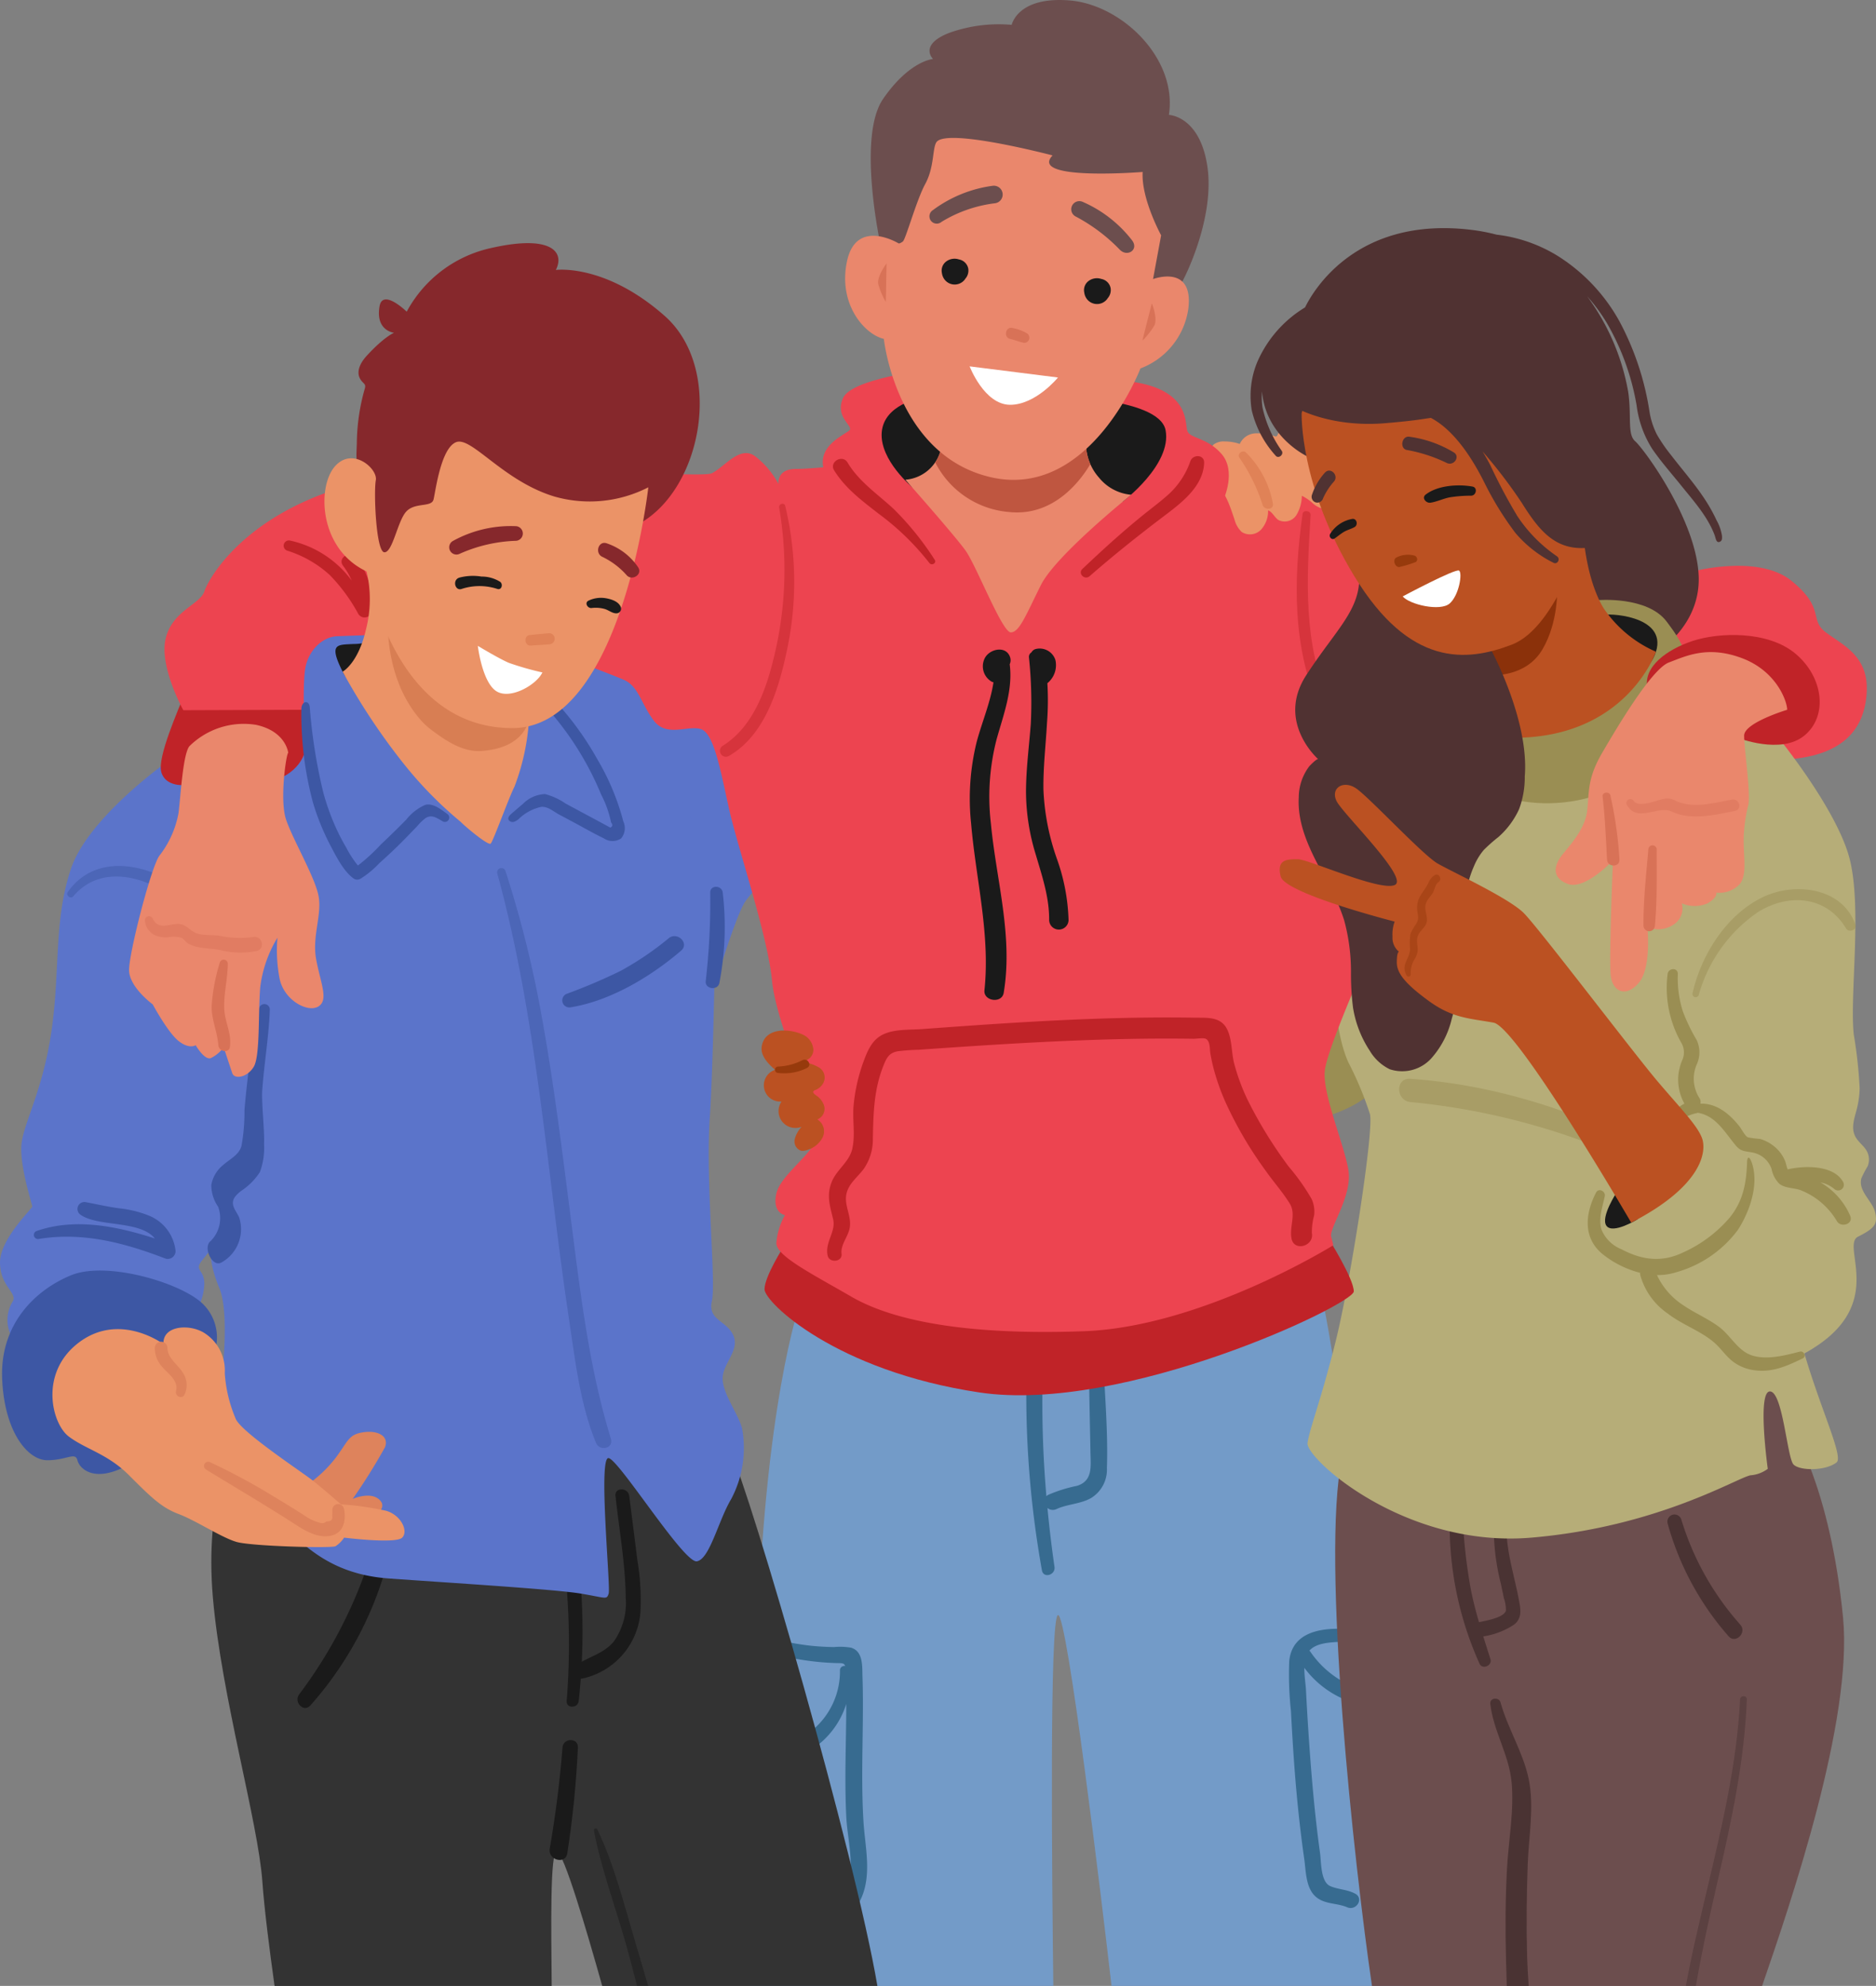 <svg xmlns="http://www.w3.org/2000/svg" id="This_is_what_we_noticed_after_signing_up_for_this_plan" width="246.104" height="260.565" data-name="This is what we noticed after signing up for this plan" viewBox="0 0 246.104 260.565"><rect x="0" y="0" width="246.104" height="260.565" fill="#808080" stroke="none"/><defs><clipPath id="clip-path"><path id="Rectangle_9522" fill="none" d="M0 0h246.104v260.565H0z" data-name="Rectangle 9522"/></clipPath><clipPath id="clip-path-2"><path id="Rectangle_9521" fill="none" d="M0 0h246.103v260.566H0z" data-name="Rectangle 9521"/></clipPath><clipPath id="clip-path-3"><path id="Rectangle_9509" fill="none" d="M0 0h7.997v38.025H0z" data-name="Rectangle 9509"/></clipPath><clipPath id="clip-path-4"><path id="Rectangle_9510" fill="none" d="M0 0h7.121v20.681H0z" data-name="Rectangle 9510"/></clipPath><clipPath id="clip-path-5"><path id="Rectangle_9511" fill="none" d="M0 0h22.539v21.973H0z" data-name="Rectangle 9511"/></clipPath><clipPath id="clip-path-6"><path id="Rectangle_9512" fill="none" d="M0 0h14.98v76.076H0z" data-name="Rectangle 9512"/></clipPath><clipPath id="clip-path-7"><path id="Rectangle_9513" fill="none" d="M0 0h15.36v4.789H0z" data-name="Rectangle 9513"/></clipPath><clipPath id="clip-path-8"><path id="Rectangle_9514" fill="none" d="M0 0h30.327v10.083H0z" data-name="Rectangle 9514"/></clipPath><clipPath id="clip-path-9"><path id="Rectangle_9515" fill="none" d="M0 0h9.752v33.218H0z" data-name="Rectangle 9515"/></clipPath><clipPath id="clip-path-10"><path id="Rectangle_9516" fill="none" d="M0 0h4.443v26.45H0z" data-name="Rectangle 9516"/></clipPath><clipPath id="clip-path-11"><path id="Rectangle_9517" fill="none" d="M0 0h18.806v16.649H0z" data-name="Rectangle 9517"/></clipPath><clipPath id="clip-path-12"><path id="Rectangle_9518" fill="none" d="M0 0h21.41v14.192H0z" data-name="Rectangle 9518"/></clipPath><clipPath id="clip-path-13"><path id="Rectangle_9519" fill="none" d="M0 0h4.694v13.388H0z" data-name="Rectangle 9519"/></clipPath><clipPath id="clip-path-14"><path id="Rectangle_9520" fill="none" d="M0 0h14.84v2.351H0z" data-name="Rectangle 9520"/></clipPath></defs><g id="Group_25674" clip-path="url(#clip-path)" data-name="Group 25674"><g id="Group_25673" data-name="Group 25673"><g id="Group_25672" clip-path="url(#clip-path-2)" data-name="Group 25672"><path id="Path_66509" fill="#5b74ca" d="M494.186 618.334s2.1-6.778 3.227-8.753 8.464-8.746 8.464-8.746l-1.977-19.466-17.21-8.182-15.886 1.18-4.145 10.387Z" data-name="Path 66509" transform="translate(-399.797 -491.06)"/><path id="Path_66510" fill="#739bc8" d="M726.076 1245.281c-.166-13.306-.539-48.661.625-48.661 1.212 0 5.754 37.675 7.011 48.661h38.3c-.461-15.488-8.677-86.411-11.458-93.237-3.1-7.617-67.71 3.668-67.71 3.668s-4.8 13.542-5.643 45.986c-.52 19.922-.827 34.949-.986 43.583Z" data-name="Path 66510" transform="translate(-587.895 -984.716)"/><path id="Path_66511" fill="#376b90" d="M949.83 1227.73a.948.948 0 0 0-1.9 0c.049 4.136.142 8.272.223 12.408.036 1.819.306 3.69-1.764 4.339a18.874 18.874 0 0 0-3.78 1.183 1.212 1.212 0 0 0-.24.178 143.36 143.36 0 0 1-.338-19.751c.073-1.376-2.079-1.377-2.142 0a130.786 130.786 0 0 0 1.895 29.481c.2 1.1 1.8.611 1.649-.455q-.557-3.855-.924-7.727a1.106 1.106 0 0 0 1.19.139c1.441-.665 3.113-.649 4.51-1.433a4.37 4.37 0 0 0 2.1-3.931c.161-4.773-.287-9.659-.483-14.431" data-name="Path 66511" transform="translate(-805.098 -1049.527)"/><path id="Path_66512" fill="#376b90" d="M705.178 1522.01c-.262-4.261-.134-8.533-.089-12.8.022-2.042.032-4.085-.039-6.126-.047-1.341.134-3.37-1.5-3.856a8.5 8.5 0 0 0-2.231-.082 34.187 34.187 0 0 1-2.88-.158 33.542 33.542 0 0 1-6.414-1.32c-1.141-.347-1.609 1.4-.49 1.777a34.615 34.615 0 0 0 10.046 1.8c.742.018 1.063-.029 1.194.386a.572.572 0 0 0-.681.6 10.015 10.015 0 0 1-4.838 8.683c-1.118.667-.074 2.447 1.019 1.743a11.088 11.088 0 0 0 4.647-6.047c0 1.33-.02 2.661-.042 3.991-.058 3.617-.139 7.237.045 10.851.158 3.1 1.323 7.036-.184 9.937-.666 1.283 1.277 2.421 1.941 1.135 1.7-3.286.709-7.01.494-10.517" data-name="Path 66512" transform="translate(-591.904 -1283.041)"/><path id="Path_66513" fill="#376b90" d="M1188.655 1526.248c-1.047-.563-2.214-.531-3.27-.993-1.275-.557-1.17-3.168-1.341-4.386-.507-3.621-.863-7.262-1.16-10.906a374.29 374.29 0 0 1-.679-10.424c-.043-.8-.227-1.894-.215-2.921a12.745 12.745 0 0 0 6.035 4.443c1.214.439 1.714-1.471.53-1.921a12.644 12.644 0 0 1-5.79-4.658 1.1 1.1 0 0 0-.108-.124c.9-1 2.617-1.064 3.851-1.147a.86.86 0 0 0 0-1.719c-2.988-.018-6.154.766-6.5 4.243a44.555 44.555 0 0 0 .224 6.549c.115 2.2.244 4.39.4 6.583.307 4.3.739 8.587 1.347 12.853.228 1.6.189 3.749 1.488 4.913 1.163 1.042 2.789.817 4.138 1.4 1.19.517 2.249-1.141 1.046-1.789" data-name="Path 66513" transform="translate(-1010.879 -1277.789)"/><path id="Path_66514" fill="#6c4e4e" d="M1278.5 1337.826c3.751-10.875 11.94-34.9 10.614-48.379-1.693-17.21-6.771-24.827-6.771-24.827l-1.411-5.925s-54.168-6.489-57.553 9.874c-2.767 13.371 1.625 53.491 3.94 69.256Z" data-name="Path 66514" transform="translate(-1047.337 -1077.26)"/><path id="Path_66515" fill="#4a3333" d="M1367.264 1566.367c.37 3.788-.395 7.729-.6 11.519-.212 3.987-.228 7.985-.119 11.977.03 1.1.057 2.222.093 3.343h2.875c-.092-1.3-.17-2.6-.206-3.9-.11-3.991-.064-7.986.076-11.976.129-3.668.882-7.637.134-11.267-.724-3.51-2.752-6.623-3.7-10.068-.2-.717-1.43-.606-1.342.182.4 3.556 2.436 6.646 2.783 10.191" data-name="Path 66515" transform="translate(-1168.973 -1332.639)"/><path id="Path_66516" fill="#4a3333" d="M1336.459 1395.249c-.57-3.357-1.725-6.581-1.718-10.021a.829.829 0 0 0-1.658 0 29.413 29.413 0 0 0 .892 7.271c.143.667.29 1.332.42 2a4.975 4.975 0 0 1 .279 1.653c-.252.941-2.573 1.316-3.537 1.534-.4-1.388-.77-2.787-1.053-4.218a69.209 69.209 0 0 1-1.082-9.649.851.851 0 0 0-1.7 0 44.409 44.409 0 0 0 3.912 19.321c.379.8 1.688.236 1.426-.6-.313-1-.632-2-.942-2.992a10.042 10.042 0 0 0 4-1.521c.964-.707.95-1.694.766-2.777" data-name="Path 66516" transform="translate(-1137.116 -1184.841)"/><path id="Path_66517" fill="#4a3333" d="M1536.083 1401.207a36.719 36.719 0 0 1-7.734-13.8.935.935 0 0 0-1.8.5 37.491 37.491 0 0 0 8.009 14.835c.913 1.046 2.455-.492 1.527-1.527" data-name="Path 66517" transform="translate(-1307.789 -1188.051)"/><g id="Group_25638" data-name="Group 25638" opacity=".5" transform="translate(221.167 222.54)"><g id="Group_25637" data-name="Group 25637"><g id="Group_25636" clip-path="url(#clip-path-3)" data-name="Group 25636"><path id="Path_66518" fill="#4a3333" d="M1544.9 1591.2c.775-4.5 1.747-8.964 2.783-13.461 1.833-7.954 3.59-15.953 3.9-24.137.022-.571-.858-.568-.886 0-.413 8.436-2.382 16.667-4.311 24.858-.986 4.185-2.022 8.446-2.8 12.74Z" data-name="Path 66518" transform="translate(-1543.591 -1553.17)"/></g></g></g><path id="Path_66519" fill="#333" d="M200.185 1311.5c.261 3.652.944 8.991 1.6 13.677h36.355c-.065-7.707-.231-17.812.693-17.627.905.181 3.9 10.36 5.935 17.627h36.1c-2.941-17.324-16.43-64.124-19.467-70.667-3.668-7.9-36.958-11.849-36.958-11.849l-28.024 11.439s-3.852 7.18-2.723 20.158 5.925 29.341 6.489 37.24" data-name="Path 66519" transform="translate(-165.766 -1064.608)"/><path id="Path_66520" fill="#1a1a1a" d="M515.687 1362.189q-.527-4.223-1.068-8.444c-.146-1.123-1.923-1.161-1.8 0 .472 4.412 1.3 8.913 1.339 13.354a8.737 8.737 0 0 1-1.566 5.75c-1.139 1.376-2.729 1.842-4.192 2.652a84.408 84.408 0 0 0-.1-9.626q-.233-3.484-.753-6.938a32.683 32.683 0 0 0-1.638-7.335c-.3-.761-1.667-.77-1.576.213.222 2.4.845 4.74 1.234 7.113q.588 3.586.875 7.215a93.831 93.831 0 0 1-.028 14.5c-.077 1.024 1.468.991 1.578 0 .108-.972.193-1.946.266-2.92a1.164 1.164 0 0 0 .245-.024 9.7 9.7 0 0 0 7.582-8.618 31.076 31.076 0 0 0-.4-6.895" data-name="Path 66520" transform="translate(-432.073 -1157.472)"/><path id="Path_66521" fill="#1a1a1a" d="M504.881 1594.4q-.529 6.666-1.673 13.261c-.264 1.508 2.064 2.134 2.3.633a129.237 129.237 0 0 0 1.392-13.894c.058-1.307-1.915-1.28-2.017 0" data-name="Path 66521" transform="translate(-431.089 -1365.118)"/><path id="Path_66522" fill="#1a1a1a" d="M281.51 1429.834a60.659 60.659 0 0 1-8.881 16.7c-.794 1.025.572 2.493 1.465 1.465a46.138 46.138 0 0 0 9.743-17.528 1.208 1.208 0 0 0-2.327-.642" data-name="Path 66522" transform="translate(-233.362 -1224.252)"/><g id="Group_25641" data-name="Group 25641" opacity=".5" transform="translate(77.909 239.885)"><g id="Group_25640" data-name="Group 25640"><g id="Group_25639" clip-path="url(#clip-path-4)" data-name="Group 25639"><path id="Path_66523" fill="#1a1a1a" d="M547.99 1689.558c.5 1.775.964 3.559 1.424 5.344h1.459c-.568-1.989-1.159-3.969-1.745-5.942-1.442-4.862-2.727-10.032-4.931-14.615-.126-.261-.489-.067-.441.186.967 5.073 2.844 10.055 4.234 15.027" data-name="Path 66523" transform="translate(-543.752 -1674.222)"/></g></g></g><path id="Path_66524" fill="#5b74ca" d="M22 646.207s-10.439 7.335-12.7 14.106-1.4 13.26-2.53 21.16S3.1 693.6 2.82 696.425s1.41 7.9 1.41 8.182S0 708.839 0 711.942s2.257 3.95 1.693 5.078a4.65 4.65 0 0 0 .282 5.36c1.693 2.539 23.7-3.95 23.7-3.95a7.443 7.443 0 0 0 1.129-3.668c0-1.975-1.411-1.693-.282-3.1l1.128-1.411s-.282 1.693 1.128 5.078.282 12.131.282 12.131 1.063 10.754 5.61 16.1 8.5 9.294 16.4 9.858 21.724 1.411 25.109 1.975 3.386.846 3.668 0-1.411-18.056 0-17.774 9.874 13.824 11.567 13.542 2.821-5.36 4.514-8.182a14.321 14.321 0 0 0 1.411-9.31c-.564-1.975-2.539-4.514-2.539-6.489s2.257-3.668 1.411-5.642-3.386-1.975-2.821-4.514-.846-15.8-.282-23.981.846-31.6.846-31.6-7.9-22.852-19.184-23.7-40.908 6.207-40.908 6.207Z" data-name="Path 66524" transform="translate(.001 -546.306)"/><path id="Path_66525" fill="#3d57a4" d="M196.843 919.915a57.292 57.292 0 0 0-1.455 8.825c-.185 1.534-.347 3.07-.473 4.61a24.819 24.819 0 0 1-.395 4.7c-.35 1.2-1.579 1.738-2.446 2.523a4.286 4.286 0 0 0-1.511 2.6 5.062 5.062 0 0 0 .9 2.847 4.259 4.259 0 0 1-.967 4.475c-1.094.8.193 3.544 1.411 2.821a4.993 4.993 0 0 0 2.334-5.834c-.2-.523-.589-.98-.766-1.509-.3-.9.3-1.463.946-2a8.576 8.576 0 0 0 2.508-2.492 9.083 9.083 0 0 0 .557-3.7c.085-1.721-.361-5.415-.235-7.133.259-3.509.866-7.021.99-10.534a.713.713 0 0 0-1.394-.189" data-name="Path 66525" transform="translate(-162.844 -787.679)"/><path id="Path_66526" fill="#3d57a4" d="M49.545 1107.164a5.625 5.625 0 0 0-3.61-4.693 14.544 14.544 0 0 0-3.8-.914c-1.465-.2-2.884-.529-4.335-.8a.913.913 0 0 0-.7 1.66c2.3 1.6 7.793.693 9.73 3.1-4.989-1.614-10.469-2.734-15.5-.987a.543.543 0 0 0 .288 1.046c5.784-.948 11.258.521 16.627 2.586a1.031 1.031 0 0 0 1.3-.99" data-name="Path 66526" transform="translate(-26.512 -943.019)"/><g id="Group_25644" data-name="Group 25644" opacity=".5" transform="translate(8.815 113.622)"><g id="Group_25643" data-name="Group 25643"><g id="Group_25642" clip-path="url(#clip-path-5)" data-name="Group 25642"><path id="Path_66527" fill="#3d57a4" d="M76.811 796.144c-4.45-3.409-11.511-5.019-15.217.283-.3.424.385.956.722.557 3.94-4.673 10.615-2.279 14.426 1.182 4.424 4.018 5.552 10.342 5.711 16.044a.791.791 0 0 0 1.58 0c.3-6.526-1.884-13.977-7.221-18.066" data-name="Path 66527" transform="translate(-61.522 -793)"/></g></g></g><g id="Group_25647" data-name="Group 25647" opacity=".5" transform="translate(65.215 113.912)"><g id="Group_25646" data-name="Group 25646"><g id="Group_25645" clip-path="url(#clip-path-6)" data-name="Group 25645"><path id="Path_66528" fill="#3d57a4" d="M470.078 869.872c-2.9-9.422-4.021-19.267-5.274-29.02-1.256-9.778-2.448-19.567-4.341-29.248a142.63 142.63 0 0 0-4.208-16.193.56.56 0 0 0-1.08.3c5.245 19.14 6.485 39.082 9.43 58.633.8 5.34 1.443 11.041 3.517 16.069.482 1.168 2.35.744 1.955-.539" data-name="Path 66528" transform="translate(-455.152 -795.019)"/></g></g></g><path id="Path_66529" fill="#3d57a4" d="M528.75 857.527a40.372 40.372 0 0 1-6.3 4.275 73.7 73.7 0 0 1-7.025 2.994.927.927 0 0 0 .492 1.785c5.219-.853 10.5-4.033 14.457-7.426 1.136-.974-.5-2.55-1.629-1.629" data-name="Path 66529" transform="translate(-441.026 -734.42)"/><path id="Path_66530" fill="#3d57a4" d="M648.352 812.862c-.092-1.036-1.688-1.07-1.642 0a91.8 91.8 0 0 1-.594 11.614c-.084 1.022 1.56 1.235 1.786.242a38.725 38.725 0 0 0 .45-11.856" data-name="Path 66530" transform="translate(-553.537 -695.717)"/><path id="Path_66531" fill="#c02328" d="M150.339 617.278s-2.539.282-3.1-1.693 2.257-8.182 3.1-10.439 6.489-5.36 11-4.8 5.078 2.821 5.078 3.95-.846 4.514-.282 6.771-1.411 5.078-4.514 5.642-11.285.564-11.285.564" data-name="Path 66531" transform="translate(-126.076 -514.273)"/><path id="Path_66532" fill="#ea876c" d="M139.019 666.415c-.282.282-1.129 6.207-.282 8.746s3.668 7.335 4.232 9.874-.846 5.36-.282 8.464 1.693 5.36.282 6.207-4.514-.846-5.078-3.668a19.578 19.578 0 0 1-.282-5.36 16.407 16.407 0 0 0-2.257 6.489c-.282 3.385 0 9.028-.847 10.439s-2.539 1.693-2.821.846l-1.128-3.385a4.651 4.651 0 0 1-1.693 1.411c-.846.282-1.975-1.693-1.975-1.693s-.846.564-2.257-.564-3.385-4.8-3.385-4.8-3.1-2.257-3.1-4.514 2.821-13.26 3.95-14.953a12.9 12.9 0 0 0 2.539-5.643c.282-2.257.564-7.617 1.411-8.746a10.143 10.143 0 0 1 8.746-2.821c3.95.846 4.232 3.668 4.232 3.668" data-name="Path 66532" transform="translate(-101.214 -567.643)"/><path id="Path_66533" fill="#d87257" d="M195.433 885.213c-.068-1.96.46-3.92.47-5.887a.536.536 0 0 0-1.048-.142 25.308 25.308 0 0 0-1.061 5.528c-.106 1.832.748 3.516.869 5.328.054.806 1.384 1.119 1.515.205.254-1.77-.685-3.293-.745-5.032" data-name="Path 66533" transform="translate(-166.019 -752.89)"/><g id="Group_25650" data-name="Group 25650" opacity=".5" transform="translate(19.01 120.211)"><g id="Group_25649" data-name="Group 25649"><g id="Group_25648" clip-path="url(#clip-path-7)" data-name="Group 25648"><path id="Path_66534" fill="#d87257" d="M146.852 841.713a12.849 12.849 0 0 1-4.41-.168c-1.015-.144-2.441.03-3.323-.477-.779-.448-1.18-1.105-2.163-1.076-1.3.039-2.519.829-3.287-.754a.537.537 0 0 0-.994.269 2.293 2.293 0 0 0 1.559 2.065 3.714 3.714 0 0 0 1.522.171 3.661 3.661 0 0 1 1.728.078c.272.131.519.52.79.694 1.154.743 2.876.641 4.176.886a10.91 10.91 0 0 0 4.906.139c1.19-.316.682-2.062-.5-1.828" data-name="Path 66534" transform="translate(-132.674 -838.981)"/></g></g></g><path id="Path_66535" fill="#9a8e53" d="M1144.142 890.359s8.466-.858 12.186-4.959-2.353-18.573-2.353-18.573l-14.953 4.161Z" data-name="Path 66535" transform="translate(-975.822 -742.626)"/><path id="Path_66536" fill="#b6ad78" d="M1200.53 724.608s.282 6.771 1.975 10.439a44.1 44.1 0 0 1 2.821 6.771c.564 1.975-2.539 22.006-4.514 29.905s-3.385 11.285-3.668 13.26 12.7 13.824 29.341 12.414 27.084-7.9 28.777-8.182a4.362 4.362 0 0 0 2.257-.846s-1.41-10.156.282-10.156 2.257 8.746 3.1 9.592 4.232.846 5.643-.282-6.207-14.67-6.489-27.084-1.693-53.6-1.693-53.6l-16.646-11.567-27.084 1.411Z" data-name="Path 66536" transform="translate(-1025.613 -595.648)"/><g id="Group_25653" data-name="Group 25653" opacity=".5" transform="translate(183.549 141.535)"><g id="Group_25652" data-name="Group 25652"><g id="Group_25651" clip-path="url(#clip-path-8)" data-name="Group 25651"><path id="Path_66537" fill="#9a8e53" d="M1310.782 995.814c-2.268-1.143-4.459-2.264-6.838-3.192a71.293 71.293 0 0 0-6.85-2.25 73.646 73.646 0 0 0-14.584-2.556c-1.981-.137-1.924 2.857 0 3.055a90.881 90.881 0 0 1 27.12 6.915c1.315.577 2.488-1.3 1.152-1.972" data-name="Path 66537" transform="translate(-1281.045 -987.812)"/></g></g></g><path id="Path_66538" fill="#c02328" d="M702.531 1134.5s-2.539 3.95-2.539 5.643 9.31 10.721 28.212 13.542 49.09-11.567 49.09-13.26-3.386-7.053-3.386-7.053Z" data-name="Path 66538" transform="translate(-599.697 -970.984)"/><path id="Path_66539" fill="#ed4450" d="M309.594 478.506s-6.489 14.388-6.771 17.492 2.539 9.592 3.1 12.978-2.539 7.617-2.257 8.746l.282 1.129s-17.21 10.721-32.726 11.285-25.109-1.411-30.47-4.514-9.874-5.36-9.874-7.053a8.988 8.988 0 0 1 1.128-3.668s-1.693-.282-1.128-2.821 5.078-5.36 5.36-7.617-5.36-14.388-5.925-20.313-4.514-17.492-5.643-22.57-1.975-9.874-3.668-10.439-4.514 1.129-6.207-1.128-1.975-4.514-3.95-5.36-7.335-2.821-7.335-2.821l-34.978 6.768-15.448.056s-3.173-5.7-2.326-9.367 4.514-4.514 5.078-6.207 5.078-9.874 18.62-13.824 46.269-.846 47.961-1.693 3.668-3.668 5.643-2.257a11.307 11.307 0 0 1 3.1 3.668s-.279-1.976 2.26-1.976 9.874-.846 9.874-.846l40.908 4.232s7.9-1.693 10.721-2.539 5.077-.847 11.85 1.413 30.752 13.26 30.752 13.26Z" data-name="Path 66539" transform="translate(-129.034 -355.471)"/><path id="Path_66540" fill="#c02328" d="M269.324 497.191c-.786-1.064-2.589-.018-1.789 1.046a9.413 9.413 0 0 1 1.137 1.949 13.647 13.647 0 0 0-8.075-5.252.688.688 0 0 0-.366 1.326 14.837 14.837 0 0 1 5.546 3.18 22.918 22.918 0 0 1 3.767 5.134.951.951 0 0 0 1.756-.476 10.038 10.038 0 0 0-1.977-6.907" data-name="Path 66540" transform="translate(-222.529 -424.005)"/><g id="Group_25656" data-name="Group 25656" opacity=".5" transform="translate(94.437 66.095)"><g id="Group_25655" data-name="Group 25655"><g id="Group_25654" clip-path="url(#clip-path-9)" data-name="Group 25654"><path id="Path_66541" fill="#c02328" d="M667.682 461.588c-.126-.526-.884-.3-.8.22a48.2 48.2 0 0 1-.265 17.725c-1.022 4.871-2.654 10.73-7.145 13.518a.781.781 0 0 0 .788 1.347c4.8-2.74 6.6-8.909 7.66-13.969a42.755 42.755 0 0 0-.241-18.84" data-name="Path 66541" transform="translate(-659.104 -461.29)"/></g></g></g><g id="Group_25659" data-name="Group 25659" opacity=".5" transform="translate(170.11 67.057)"><g id="Group_25658" data-name="Group 25658"><g id="Group_25657" clip-path="url(#clip-path-10)" data-name="Group 25657"><path id="Path_66542" fill="#c02328" d="M1191.615 493.315c-3.564-7.81-3.063-16.424-2.543-24.774.037-.6-.974-.749-1.059-.143-1.207 8.6-1.359 17.609 2.305 25.674.4.878 1.695.116 1.3-.758" data-name="Path 66542" transform="translate(-1187.247 -468.012)"/></g></g></g><path id="Path_66543" fill="#c02328" d="M820.877 955.542a28.111 28.111 0 0 0-3.013-4.257 57.012 57.012 0 0 1-5.4-8.776 27.228 27.228 0 0 1-1.749-4.741c-.39-1.479-.257-3.434-1.064-4.744-.868-1.41-2.556-1.252-3.994-1.276q-3.2-.051-6.395-.014c-7.975.087-15.938.549-23.893 1.107q-2.776.195-5.551.4c-1.693.125-3.86-.034-5.391.827-1.347.757-1.917 2.281-2.416 3.658a22.783 22.783 0 0 0-1.214 5.435c-.2 1.913.262 4.031-.208 5.894-.413 1.639-2.029 2.657-2.66 4.214-.731 1.806-.245 3.154.177 4.934.388 1.635-1.131 3.03-.715 4.784.235.991 1.952.8 1.818-.246-.155-1.224.869-2.249 1.072-3.437.272-1.591-.825-2.988-.4-4.578.347-1.306 1.5-2.121 2.262-3.173a6.764 6.764 0 0 0 1.171-3.948c.071-3.375.132-6.474 1.43-9.666.408-1 .756-1.595 1.852-1.787a26.384 26.384 0 0 1 2.668-.191q2.775-.194 5.551-.38c7.122-.474 14.253-.876 21.39-1.029q2.641-.057 5.282-.062 1.112 0 2.224.007.834.007 1.668.019c.4.006 1.382-.165 1.668.032.54.371.441 1.3.541 1.882q.178 1.047.449 2.075a30.015 30.015 0 0 0 1.537 4.329 51.139 51.139 0 0 0 5.326 9.07c1 1.418 2.206 2.771 3.114 4.249.857 1.4-.08 3.005.223 4.579.336 1.749 2.992 1.005 2.667-.735a8.363 8.363 0 0 1 .3-2.316 3.98 3.98 0 0 0-.33-2.141" data-name="Path 66543" transform="translate(-648.808 -798.222)"/><path id="Path_66544" fill="#1a1a1a" d="M893.272 596.754a1.221 1.221 0 0 0 .074-.841c-.462-1.646-2.653-1.221-3.321.007a2.336 2.336 0 0 0 .766 3.052.836.836 0 0 0 .352.149c-.4 2.65-1.486 5.159-2.195 7.79a31.031 31.031 0 0 0-.738 10.755c.625 7.32 2.523 14.479 1.749 21.874-.149 1.426 2.282 1.769 2.522.341 1.255-7.468-.977-14.813-1.677-22.215a30.158 30.158 0 0 1 .755-11.083c.905-3.23 2.15-6.463 1.712-9.828" data-name="Path 66544" transform="translate(-760.813 -509.604)"/><path id="Path_66545" fill="#1a1a1a" d="M943.4 621.429a30.99 30.99 0 0 1-1.718-8.906c-.047-2.962.309-5.911.471-8.864a38.157 38.157 0 0 0 .044-5.143 1.055 1.055 0 0 0 .163-.138 3.048 3.048 0 0 0 .891-2.9 2.164 2.164 0 0 0-2.522-1.455.89.89 0 0 0-.618.453.689.689 0 0 0-.327.693 56.193 56.193 0 0 1 .235 8.747c-.228 2.953-.619 5.9-.626 8.863a28.3 28.3 0 0 0 1.253 8.137c.844 2.863 1.81 5.674 1.784 8.694a1.273 1.273 0 0 0 2.545 0 25.9 25.9 0 0 0-1.577-8.177" data-name="Path 66545" transform="translate(-804.797 -508.881)"/><path id="Path_66546" fill="#5b74ca" d="M287.063 571.735s-2.685.08-4.6.162-3.784 1.895-4.159 4.3-.255 11.406 1.049 15.143a109.382 109.382 0 0 0 5.537 11.82c.667 1.263 9.9-10.149 10.677-10.146s5.287 3.592 5.287 3.592 3.321.074 3.518.015 3.5-4.074 4.362-3.707 9.006 5.211 10.326 5.08-2.879-9.493-5.12-12.508c-3.5-4.706-11.413-13.756-15.112-15.034s-11.768 1.278-11.768 1.278" data-name="Path 66546" transform="translate(-238.273 -488.415)"/><path id="Path_66547" fill="#3d57a4" d="M465.715 657.115c.121-.121.255-.227.349-.306.423-.355.831-.726 1.26-1.073a4.273 4.273 0 0 1 2.917-1.3 8.5 8.5 0 0 1 2.692 1.242l3.423 1.838c.489.263.979.524 1.467.788l.974.532q.466-.216.1-.69a13.891 13.891 0 0 0-1.3-3.651 39.832 39.832 0 0 0-6.576-10.734 1.807 1.807 0 0 1-.609-1.168.34.34 0 0 1 .069-.215.358.358 0 0 1 .237-.1 2.239 2.239 0 0 1 1.724.938 39.722 39.722 0 0 1 4.683 6.7 31.6 31.6 0 0 1 3.379 8.1 2.112 2.112 0 0 1-.284 2.234 2.02 2.02 0 0 1-2.274-.009c-1.331-.638-2.619-1.389-3.921-2.084l-1.958-1.046c-.731-.391-1.437-1.06-2.321-1a6.128 6.128 0 0 0-2.986 1.613 1.89 1.89 0 0 1-.544.332.648.648 0 0 1-.609-.076c-.347-.284-.148-.607.107-.862" data-name="Path 66547" transform="translate(-398.736 -550.247)"/><path id="Path_66548" fill="#1a1a1a" d="M312.426 584.708a6 6 0 0 1-2.915.716c-2.093.128-3.321-.151-1.426 3.634a6.314 6.314 0 0 0 5.263 3.344Z" data-name="Path 66548" transform="translate(-263.138 -500.93)"/><path id="Path_66549" fill="#eb9367" d="M316.771 529.407a15.884 15.884 0 0 0 .078-7.552l-.172-.256 13.249 6.318s7.756 5.629 8.238 9.954a29.776 29.776 0 0 1-1.909 12.174c-.78 1.544-2.817 7.234-3.136 7.506s-3.15-2.068-3.92-2.845a51.516 51.516 0 0 1-7.418-7.551 84.6 84.6 0 0 1-8.081-12.165s2.052-1.083 3.072-5.583" data-name="Path 66549" transform="translate(-268.752 -446.862)"/><g id="Group_25662" data-name="Group 25662" opacity=".5" transform="translate(50.887 81.897)"><g id="Group_25661" data-name="Group 25661"><g id="Group_25660" clip-path="url(#clip-path-11)" data-name="Group 25660"><path id="Path_66550" fill="#c66940" d="M355.161 571.585s-.323 7.334 4.3 12.577a9.208 9.208 0 0 0 1.372 1.271c1.948 1.466 4.155 2.956 6.587 2.788 10.306-.716 6.188-11.779 2.792-14.593Z" data-name="Path 66550" transform="translate(-355.156 -571.584)"/></g></g></g><path id="Path_66551" fill="#86282c" d="M326.349 250.421c.014-.466.028-.932.05-1.4a26.827 26.827 0 0 1 1.018-7.142c.234-.715-.092-.69-.459-1.19-.788-1.074-.051-2.35.723-3.2 2.307-2.521 3.6-3.036 3.6-3.036s-2.462-.248-1.9-3.476c.412-2.377 3.562.708 3.562.708a16.59 16.59 0 0 1 10.985-8.334c7.985-1.834 9.78.506 8.579 2.858 0 0 6.449-.881 14.268 6.021s5.011 22.681-3.347 27.284c-11.144 6.138-33.957 6.118-33.957 6.118l-2.339-5.219c-.327-3.329-.71-6.664-.783-10" data-name="Path 66551" transform="translate(-279.589 -190.79)"/><path id="Path_66552" fill="#eb9367" d="M302.631 421.468c.2.092 3.306 20.539 19.1 20.542 14.336 0 17.83-31.592 17.83-31.592a16.841 16.841 0 0 1-12.349 1.2c-6.716-2.045-10.849-7.91-12.86-7.125s-2.7 6.439-2.966 7.52-2.43.33-3.583 1.591-1.775 5.386-2.87 5.338-1.407-7.931-1.12-9.449-3.095-4.508-5.411-1.769-2.015 10.841 4.225 13.739" data-name="Path 66552" transform="translate(-254.512 -346.479)"/><path id="Path_66553" fill="#fff" d="M445.963 594.922a37.658 37.658 0 0 1-4.41-1.261c-1.308-.558-4.061-2.225-4.061-2.225s.532 4.555 2.32 5.873 5.384-.736 6.15-2.388" data-name="Path 66553" transform="translate(-374.809 -506.695)"/><path id="Path_66554" fill="#86282c" d="M552.89 500.385a8.053 8.053 0 0 0-4.1-3.165c-1.138-.44-1.672 1.312-.578 1.778a10.1 10.1 0 0 1 3.186 2.43c.7.712 2.049-.119 1.489-1.043" data-name="Path 66554" transform="translate(-469.154 -425.918)"/><path id="Path_66555" fill="#86282c" d="M419.964 481.723a15.686 15.686 0 0 0-8.261 1.94.952.952 0 0 0 .891 1.682 19.588 19.588 0 0 1 7.286-1.7.963.963 0 0 0 .085-1.924" data-name="Path 66555" transform="translate(-352.288 -412.685)"/><path id="Path_66556" fill="#e08257" d="M484.3 579.835c-.87.065-1.738.158-2.606.247-.775.079-.66 1.418.125 1.372.806-.047 1.612-.089 2.416-.158a.757.757 0 0 0 .766-.7.737.737 0 0 0-.7-.763" data-name="Path 66556" transform="translate(-412.229 -496.754)"/><path id="Path_66557" fill="#1a1a1a" d="M417.2 527.615a6.98 6.98 0 0 1 2.928-.146 4.532 4.532 0 0 1 2.458.694c.409.323.185 1.138-.407.919a7.524 7.524 0 0 0-4.621 0c-.889.343-1.286-1.152-.359-1.463" data-name="Path 66557" transform="translate(-356.966 -451.82)"/><path id="Path_66558" fill="#1a1a1a" d="M537.3 547.784a3.783 3.783 0 0 1 2.314-.295c.741.138 1.666.445 1.924 1.213a.619.619 0 0 1-.613.759c-.544 0-1.008-.426-1.529-.575a4.4 4.4 0 0 0-1.71-.125c-.536.069-.982-.714-.385-.977" data-name="Path 66558" transform="translate(-460.074 -468.986)"/><path id="Path_66559" fill="#3d57a4" d="M275.953 643.908c-.023-1.082 1-1.287 1.1-.271a69.536 69.536 0 0 0 1.773 11.195 30.853 30.853 0 0 0 1.8 4.936q.554 1.18 1.217 2.3a13.291 13.291 0 0 0 1.525 2.344 24.466 24.466 0 0 0 3.022-2.779q1.688-1.583 3.31-3.234a6.512 6.512 0 0 1 2.507-1.949c1.024-.264 2.1.63 2.866 1.183a.57.57 0 0 1-.591.975c-.755-.426-1.4-.936-2.226-.43a6.336 6.336 0 0 0-1.076 1.032c-.812.835-1.607 1.685-2.44 2.5s-1.708 1.628-2.587 2.416a12.2 12.2 0 0 1-2.468 2.032.843.843 0 0 1-.842-.015c-1.364-.958-2.339-2.955-3.1-4.394a31.887 31.887 0 0 1-2.251-5.519 44.687 44.687 0 0 1-1.541-12.326" data-name="Path 66559" transform="translate(-236.414 -550.848)"/><path id="Path_66560" fill="#3d57a4" d="M29.824 1173.983a6.129 6.129 0 0 0-1.411-5.925c-2.539-2.821-12.7-5.925-17.492-3.95s-9.31 6.489-9.028 13.542 3.385 10.721 5.925 10.721 3.668-1.129 3.95 0 2.257 3.1 6.771.564 11.285-14.953 11.285-14.953" data-name="Path 66560" transform="translate(-1.612 -996.78)"/><path id="Path_66561" fill="#de835c" d="M266.84 1318.3a16.536 16.536 0 0 0 3.95-3.667c1.693-2.257 1.693-3.1 3.668-3.386s3.385.564 2.821 1.975a77.419 77.419 0 0 1-4.232 6.771s2.539-1.128 3.668.282-2.539 3.1-2.539 3.1l-9.47.141Z" data-name="Path 66561" transform="translate(-226.779 -1123.327)"/><path id="Path_66562" fill="#eb9367" d="M62.554 1217.752s-5.643-4.232-11-.282-3.668 10.721-1.411 12.413 5.078 2.257 7.9 5.078 4.232 4.232 6.489 5.078 5.643 3.1 7.617 3.668 12.413.846 12.978.564a3.963 3.963 0 0 0 1.129-1.128s6.771.846 7.617 0-.141-2.962-2.116-3.527a40.025 40.025 0 0 0-5.925-.846s-2.257-1.975-3.667-3.1-9.592-6.489-10.157-8.182a18.27 18.27 0 0 1-1.411-5.925 5.807 5.807 0 0 0-2.821-5.36c-1.975-1.129-5.36-.846-5.219 1.552" data-name="Path 66562" transform="translate(-41.112 -1041.395)"/><path id="Path_66563" fill="#de835c" d="M205.093 1344.769a.767.767 0 0 0-1.5.2 6.329 6.329 0 0 1-.02.767q.158.8-.737.765a.847.847 0 0 1-.9.177 6.162 6.162 0 0 1-2.121-1.031c-1.316-.817-2.623-1.645-3.956-2.434a82.79 82.79 0 0 0-8.275-4.458.549.549 0 0 0-.554.948c3.922 2.418 7.891 4.724 11.758 7.236 1.392.9 3.142 1.9 4.861 1.38 1.537-.469 1.772-2.2 1.449-3.553" data-name="Path 66563" transform="translate(-159.995 -1146.89)"/><path id="Path_66564" fill="#de835c" d="M145.492 1232.81c-.653-1.14-2.053-1.939-2.082-3.357a.824.824 0 0 0-1.647 0 3.623 3.623 0 0 0 .93 2.462c.786.957 2.218 1.8 1.848 3.231-.166.643.79 1.1 1.106.466a2.857 2.857 0 0 0-.156-2.8" data-name="Path 66564" transform="translate(-121.451 -1052.614)"/><path id="Path_66565" fill="#eb9367" d="M1099.789 404.353a3.418 3.418 0 0 0 .958 1.68 2.011 2.011 0 0 0 2.527-.3 3.618 3.618 0 0 0 .931-2.54c.581.225.833.92 1.35 1.268a1.822 1.822 0 0 0 2.351-.624 4.982 4.982 0 0 0 .722-2.555 6.1 6.1 0 0 1 1.525 1.064 3.2 3.2 0 0 0 1.378.67 1.693 1.693 0 0 0 1.444-.377 2.537 2.537 0 0 0 .454-2.225 11.4 11.4 0 0 0-1.722-4.823 7.176 7.176 0 0 0-4.062-3 2.7 2.7 0 0 0-1.237-.075 1.3 1.3 0 0 0-.947.738.4.4 0 0 1-.129.213.34.34 0 0 1-.27 0 6.857 6.857 0 0 0-2.548-.375 2.369 2.369 0 0 0-2.025 1.392 6.132 6.132 0 0 0-1.991-.33 2.189 2.189 0 0 0-1.473.433 2.846 2.846 0 0 0-.69 1.579c-.242 1.082-1.4 2.228-1.623 3.3-.146.714 1.09-.09 1.693 0 2 .3 2.784 3.191 3.384 4.894" data-name="Path 66565" transform="translate(-937.85 -336.234)"/><path id="Path_66566" fill="#e08257" d="M1138.628 420.273a12.64 12.64 0 0 0-3.521-6.717c-.422-.447-1.258.161-.872.673a23.294 23.294 0 0 1 3.048 6.226c.247.66 1.45.642 1.344-.182" data-name="Path 66566" transform="translate(-971.636 -354.167)"/><path id="Path_66567" fill="#ed4450" d="M766.927 338.872s-9.874 1.128-11 3.668 1.411 3.668.846 4.232-4.232 1.975-3.386 5.078 14.671 19.467 14.671 19.467l10.439 3.1 10.156-3.95L805.86 355.8s1.693-3.668-.282-5.925-4.232-1.975-4.514-3.1.282-5.643-8.182-6.489-25.955-1.411-25.955-1.411" data-name="Path 66567" transform="translate(-645.331 -290.318)"/><path id="Path_66568" fill="#1a1a1a" d="M812.3 362.782s-4.8.846-5.078 4.514 4.065 7.237 4.065 7.237l27.542 1.852s6.48-4.857 5.633-9.371-15.8-4.514-15.8-4.514Z" data-name="Path 66568" transform="translate(-691.553 -310.56)"/><path id="Path_66569" fill="#ea876c" d="M852.662 391.1a6.741 6.741 0 0 0 1.693 4.8 6.12 6.12 0 0 0 4.232 2.257s-9.874 7.9-11.849 11.849-2.821 6.207-3.95 6.207-4.514-8.746-5.925-10.721-7.9-9.31-7.9-9.31a5.209 5.209 0 0 0 4.8-5.078c.282-4.8 18.9 0 18.9 0" data-name="Path 66569" transform="translate(-710.188 -333.24)"/><path id="Path_66570" fill="#bf5640" d="M865.952 400.414c5.9.656 9.432-4.107 10.723-6.286a6.507 6.507 0 0 1-.566-3.024s-18.62-4.8-18.9 0a5.6 5.6 0 0 1-.875 2.826 11.948 11.948 0 0 0 9.621 6.484" data-name="Path 66570" transform="translate(-733.635 -333.24)"/><path id="Path_66571" fill="#c02328" d="M775.982 433.444a38.584 38.584 0 0 0-5.416-6.7c-2.095-1.937-4.527-3.559-6.013-6.055-.671-1.126-2.452-.088-1.759 1.028 1.473 2.373 3.654 3.983 5.821 5.677a33.89 33.89 0 0 1 6.659 6.461c.3.422 1.011.024.708-.414" data-name="Path 66571" transform="translate(-653.365 -359.999)"/><path id="Path_66572" fill="#6c4e4e" d="M798.554 32.331s-3.176-14.334.3-19.364 6.551-5.229 6.551-5.229-1.912-1.816 2.046-3.4a19.219 19.219 0 0 1 8.27-1.08s.757-3.758 7.592-3.205 14.18 7.6 13.029 15.019c0 0 4.032.119 5.038 6.69s-2.746 14.428-3.635 15.809-14.854 3.265-14.854 3.265Z" data-name="Path 66572" transform="translate(-683 .003)"/><path id="Path_66573" fill="#ea876c" d="M780.829 140.12s-5.55-3.393-6.775 2.324 2.384 9.654 4.83 10.2c0 0 1.58 15.1 13.817 18.1 13.172 3.226 19.846-14.221 19.846-14.221a9.843 9.843 0 0 0 6.275-7.8c.756-5.959-4.623-3.925-4.623-3.925l1.06-5.743s-2.631-4.8-2.424-8.31c0 0-15.042 1.21-11.816-2.172 0 0-14.109-3.709-15.266-1.694-.505.88-.252 3.252-1.434 5.432s-2.565 7.282-2.946 7.561-.546.253-.546.253" data-name="Path 66573" transform="translate(-662.936 -108.182)"/><path id="Path_66574" fill="#6c4e4e" d="M988.9 189.21a16.522 16.522 0 0 0-6.525-5.087 1.066 1.066 0 0 0-.875 1.943 22.877 22.877 0 0 1 5.745 4.32c.981 1.057 2.555.051 1.654-1.176" data-name="Path 66574" transform="translate(-840.371 -157.652)"/><path id="Path_66575" fill="#6c4e4e" d="M859.255 170.017a16.885 16.885 0 0 0-7.908 3.2.959.959 0 1 0 1.129 1.543 17.483 17.483 0 0 1 7.044-2.446 1.155 1.155 0 0 0-.265-2.293" data-name="Path 66575" transform="translate(-728.962 -145.649)"/><path id="Path_66576" fill="#1a1a1a" d="M865.7 238.266a1.513 1.513 0 0 0-1.235-1.293 1.824 1.824 0 0 0-1.636.242 1.494 1.494 0 0 0-.6 1.538 1.633 1.633 0 0 0 .049.253l.011.038a1.335 1.335 0 0 0 .058.163l.017.04a1.673 1.673 0 0 0 2.853.382c.028-.039.052-.079.076-.119.019-.022.039-.043.057-.066a1.608 1.608 0 0 0 .346-1.179" data-name="Path 66576" transform="translate(-738.664 -202.934)"/><path id="Path_66577" fill="#1a1a1a" d="M996.044 256.141a1.513 1.513 0 0 0-1.235-1.293 1.824 1.824 0 0 0-1.636.242 1.493 1.493 0 0 0-.6 1.538 1.631 1.631 0 0 0 .049.253l.011.039a1.123 1.123 0 0 0 .058.162l.017.04a1.673 1.673 0 0 0 2.853.382c.028-.039.052-.079.077-.12.019-.022.04-.043.057-.066a1.608 1.608 0 0 0 .345-1.179" data-name="Path 66577" transform="translate(-850.333 -218.248)"/><path id="Path_66578" fill="#d87257" d="M923.732 300.865a5.894 5.894 0 0 0-1.934-.677c-.838-.1-1.045 1.253-.236 1.441.607.141 1.187.372 1.79.514a.666.666 0 0 0 .742-.475.68.68 0 0 0-.363-.8" data-name="Path 66578" transform="translate(-789.082 -257.171)"/><path id="Path_66579" fill="#fff" d="m887.8 335.482 11.589 1.461s-2.921 3.6-6.295 3.58-5.294-5.041-5.294-5.041" data-name="Path 66579" transform="translate(-760.599 -287.413)"/><path id="Path_66580" fill="#d87257" d="M804.975 246.257c.025-.165.108-5.047.108-5.047s-1.27 1.659-1.094 2.7a9.9 9.9 0 0 0 .986 2.347" data-name="Path 66580" transform="translate(-688.778 -206.649)"/><path id="Path_66581" fill="#d87257" d="M1046.01 282.65c.019-.165 1.234-4.9 1.234-4.9s.785 1.937.339 2.893a9.9 9.9 0 0 1-1.573 2" data-name="Path 66581" transform="translate(-896.137 -237.958)"/><path id="Path_66582" fill="#c02328" d="M1003.931 418.334a10.586 10.586 0 0 1-2.732 4.251c-1.15 1.058-2.423 1.985-3.634 2.97-2.713 2.206-5.276 4.544-7.81 6.949-.631.6.3 1.51.948.948 3.041-2.657 6.217-5.2 9.432-7.639 2.33-1.77 5.486-4 5.589-7.237.035-1.1-1.436-1.14-1.793-.243" data-name="Path 66582" transform="translate(-847.761 -357.853)"/><path id="Path_66583" fill="#ed4450" d="M1508.658 519.245c.282-.282 9.593-2.821 14.106.846s2.257 5.078 4.514 6.771 5.642 3.1 5.36 7.9-3.1 8.182-10.156 8.746-16.923-7.342-16.923-7.342l-2.437-11.931Z" data-name="Path 66583" transform="translate(-1287.754 -443.889)"/><path id="Path_66584" fill="#503232" d="M1204.094 243.806c-1.257-1.787-2.689-3.44-4.018-5.172a20.7 20.7 0 0 1-1.815-2.648 10.271 10.271 0 0 1-.988-3.131 36.819 36.819 0 0 0-3.913-11.7 23.592 23.592 0 0 0-8.02-8.542 19.586 19.586 0 0 0-8.112-2.843 24.182 24.182 0 0 0-3.219-.62c-15.179-1.879-20.866 8.038-21.9 10.166a15.626 15.626 0 0 0-6.29 7.22 11.577 11.577 0 0 0-.7 6.293 13.481 13.481 0 0 0 3.13 5.937c.367.46 1.11-.133.808-.624a15.466 15.466 0 0 1-2.53-5.7 9.428 9.428 0 0 1-.067-2.1c.535 6.119 6.077 8.59 6.077 8.59l12.531 15.222 31.441 11.559s7.4-3.545 7.244-10.943-7.244-16.953-8.323-17.878-.462-3.237-.925-6.473a29.768 29.768 0 0 0-5.4-12.576 23.009 23.009 0 0 1 2.672 3.651 32.526 32.526 0 0 1 3.832 10.694 13.838 13.838 0 0 0 2.038 5.684c1.166 1.7 2.541 3.245 3.831 4.847 1.629 2.023 3.445 4.031 4.37 6.5.13.346.193 1.13.739.815.274-.158.227-.509.213-.774a5.949 5.949 0 0 0-.7-2 21.872 21.872 0 0 0-2.017-3.459" data-name="Path 66584" transform="translate(-980.905 -178.982)"/><path id="Path_66585" fill="#9a8e53" d="M1330.693 549.347s6.489-.564 9.028 2.821 4.232 5.925.846 14.106-14.953 12.131-24.263 8.182-7.617-16.927-7.617-16.927Z" data-name="Path 66585" transform="translate(-1121.074 -470.605)"/><path id="Path_66586" fill="#1a1a1a" d="M1448.656 562.84c0-.282 8.321-.113 6.771 4.8-1.693 5.36-10.157 3.667-10.157 3.667Z" data-name="Path 66586" transform="translate(-1238.19 -482.124)"/><path id="Path_66587" fill="#bb5122" d="M1333.239 499.553c-2.312-3.853-2.637-9.595-2.637-9.595l-17.091 10.212s-1.5 4.447-2.843 9.716a108.488 108.488 0 0 0 9.939 6.7 1.3 1.3 0 0 1 .319-.033c15.235.282 19.185-11.285 19.185-11.285a16.03 16.03 0 0 1-6.871-5.716" data-name="Path 66587" transform="translate(-1122.874 -419.756)"/><path id="Path_66588" fill="#8b310a" d="M1360.817 539.713c-.154 0 .154 4.161-2 7.86s-6.627 3.391-6.627 3.391l-2.312-4.778s11.1-6.473 10.943-6.473" data-name="Path 66588" transform="translate(-1156.463 -462.382)"/><path id="Path_66589" fill="#503232" d="M1211.436 517.594s5.228 9.441 4.612 16.993a11.961 11.961 0 0 1-.749 4.3 10.954 10.954 0 0 1-2.7 3.64 20.952 20.952 0 0 0-1.924 1.7 8.085 8.085 0 0 0-1.295 2.142c-1.606 3.649-1.339 7.375-1.484 11.245a36.081 36.081 0 0 1-1.43 8.786 11.88 11.88 0 0 1-2.712 5.21 5.166 5.166 0 0 1-5.423 1.39 6.2 6.2 0 0 1-2.623-2.435 14.343 14.343 0 0 1-2.193-5.666 35.324 35.324 0 0 1-.266-4.608 25.568 25.568 0 0 0-.89-6.822 21.6 21.6 0 0 0-1.3-3.193c-2-4.087-4.935-8.23-4.658-12.984a6.769 6.769 0 0 1 1.384-4.046c.075-.087 1.01-1.06 1.173-.918-.019-.017-5.571-4.882-1.571-11.037s7.244-8.631 6.936-13.409 13.1-2 13.1-2Z" data-name="Path 66589" transform="translate(-1016.021 -432.711)"/><path id="Path_66590" fill="#bb5122" d="M1191.74 347.031s-.308 9.556 6.935 21.423 14.642 11.251 20.652 8.939 9.556-15.1 9.556-15.1l-12.792-20.5-23.735 3.083Z" data-name="Path 66590" transform="translate(-1020.985 -292.818)"/><path id="Path_66591" fill="#503232" d="M1290.616 401.9a15.172 15.172 0 0 0-5.821-2.028c-.99-.08-1.237 1.616-.237 1.752a19.78 19.78 0 0 1 5.219 1.711c.955.416 1.805-.922.839-1.435" data-name="Path 66591" transform="translate(-1099.958 -342.577)"/><path id="Path_66592" fill="#503232" d="M1202.582 431.188a8.227 8.227 0 0 0-1.724 2.973.775.775 0 0 0 .535.942.784.784 0 0 0 .942-.535 8.364 8.364 0 0 1 1.422-2.2c.689-.8-.439-1.967-1.175-1.175" data-name="Path 66592" transform="translate(-1028.768 -369.18)"/><path id="Path_66593" fill="#973a0c" d="M1279.248 508.11a3.307 3.307 0 0 0-2.405.268c-.49.319-.149 1.242.4 1.235a16.071 16.071 0 0 0 2.06-.614c.473-.138.352-.766-.053-.89" data-name="Path 66593" transform="translate(-1093.693 -435.211)"/><path id="Path_66594" fill="#fff" d="M1284.259 525.784s6.935-3.7 7.4-3.391 0 3.237-1.233 4.315-5.24.154-6.165-.925" data-name="Path 66594" transform="translate(-1100.249 -447.528)"/><path id="Path_66595" fill="#503232" d="m1213.728 290.7-25.738 5.548-1.079 6.319s4.469 2.62 11.713 2c3.91-.333 4.911-.555 5.934-.693 3.156 1.666 5.539 5.5 7.09 8.631a41.207 41.207 0 0 0 4.007 6.473 15.847 15.847 0 0 0 4.952 3.89c.541.324 1-.487.489-.836a19.25 19.25 0 0 1-5.183-5.256 71.327 71.327 0 0 1-3.54-6.661 29.426 29.426 0 0 0-1.036-1.842 65.088 65.088 0 0 1 5.166 6.775c2.312 3.7 4.469 6.319 8.785 5.857s6.165-6.627 6.165-6.627Z" data-name="Path 66595" transform="translate(-1016.849 -249.045)"/><path id="Path_66596" fill="#1a1a1a" d="M1310.115 444.642c-1.878-.346-4.6-.159-6.148 1.057-.566.443.083 1.137.618 1.061.86-.123 1.68-.538 2.545-.706a17.873 17.873 0 0 1 2.824-.217c.654-.022.865-1.065.162-1.195" data-name="Path 66596" transform="translate(-1116.946 -380.8)"/><path id="Path_66597" fill="#1a1a1a" d="M1220.424 475.138a4.29 4.29 0 0 0-2.938 1.99c-.2.356.217.84.588.588.421-.285.8-.619 1.239-.877s.959-.376 1.4-.635c.464-.273.3-1.113-.289-1.066" data-name="Path 66597" transform="translate(-1043 -407.058)"/><path id="Path_66598" fill="#b6ad78" d="M1461.349 721.4s-3.668 3.95-2.257 6.489 7.335 4.8 7.335 4.8-1.129 1.411 1.693 3.386 8.464 6.489 8.464 6.489 3.385 6.207 11.849.282 2.821-12.978 5.078-14.106 2.539-1.693 2.257-3.1c-.31-1.549-2.29-2.836-1.828-4.556a13.578 13.578 0 0 1 .824-1.58 2.332 2.332 0 0 0-.1-1.969c-.351-.656-1-1.1-1.4-1.73-.714-1.107-.325-2.3-.017-3.458a12.214 12.214 0 0 0 .468-3.053 59.5 59.5 0 0 0-.772-7.071c-.564-5.078 1.129-16.645-.564-23.134s-9.592-16.363-11-17.774-14.67 16.081-14.67 16.081l1.834 15.376a14.511 14.511 0 0 0 .564 6.489c1.129 3.1 2.539 4.514 2.257 5.643s-1.411 2.539-.846 4.232a7.121 7.121 0 0 1 .008 3.656Z" data-name="Path 66598" transform="translate(-1249.755 -566.486)"/><path id="Path_66599" fill="#1a1a1a" d="M1471.143 1091.042s-2.257 3.385-1.411 4.514 4.056-.851 4.056-.851l1.022-3.1Z" data-name="Path 66599" transform="translate(-1258.985 -934.716)"/><path id="Path_66600" fill="#9a8e53" d="M1481.54 1085.555c-1.944.493-4.373 1.149-6.339.487-1.843-.62-2.773-2.617-4.288-3.74-1.5-1.111-3.243-1.826-4.774-2.89a9.478 9.478 0 0 1-3.361-3.9 7.937 7.937 0 0 0 2.526-.367 15.179 15.179 0 0 0 8.062-5.519c1.128-1.693 2.812-5.3 1.975-8.464-.279-1.053-.7-1.5-.741-.443-.1 2.745-.5 5.052-2.286 7.263a17.464 17.464 0 0 1-6.1 4.562c-2.805 1.346-5.378 1.012-8.092-.417a4.713 4.713 0 0 1-2.62-2.574c-.437-1.431.137-2.975.428-4.38.137-.659-.8-1.146-1.144-.482-1.466 2.83-1.743 6.058.989 8.175a13.029 13.029 0 0 0 4.792 2.353 1.256 1.256 0 0 0 .02.3 9.05 9.05 0 0 0 3.6 5.038c1.88 1.463 4.235 2.229 6.045 3.761.916.776 1.559 1.813 2.517 2.548a5.88 5.88 0 0 0 2.8 1.133c2.367.335 4.292-.567 6.359-1.554.508-.243.145-1.018-.373-.886" data-name="Path 66600" transform="translate(-1245.409 -908.217)"/><path id="Path_66601" fill="#9a8e53" d="M1550.12 919.846a9.291 9.291 0 0 0-3.915-4.407 4.07 4.07 0 0 1 1.815.86.748.748 0 0 0 1.17-.9c-1.234-2.276-5.129-2.171-7.275-1.667-.16-.339-.22-.8-.338-1.085a4.9 4.9 0 0 0-.8-1.313 5.244 5.244 0 0 0-2.509-1.6 11.593 11.593 0 0 1-1.583-.211c-.4-.2-.828-1.092-1.124-1.463-1.335-1.676-3.014-3.011-5.1-2.95a.932.932 0 0 0-.129-.739 4.709 4.709 0 0 1-.381-4.34 3.806 3.806 0 0 0 .027-3.256 23.984 23.984 0 0 1-1.836-3.813 14.5 14.5 0 0 1-.644-4.854c.038-.879-1.243-.835-1.34 0a14.544 14.544 0 0 0 1.751 8.934 2.493 2.493 0 0 1 .123 2.46 7.3 7.3 0 0 0-.455 1.778 6.506 6.506 0 0 0 .788 3.83 4.077 4.077 0 0 0-.964.666.761.761 0 0 0 .919 1.191 5.968 5.968 0 0 1 1.693-.624.8.8 0 0 0 .095-.036c2.395.366 3.589 2.635 5.043 4.35.715.844 1.423.665 2.411.925a3.276 3.276 0 0 1 2.235 2.094 3.727 3.727 0 0 0 1.037 1.962c.744.569 1.836.507 2.707.8a9.6 9.6 0 0 1 4.858 4.141c.559.823 2.139.331 1.724-.727" data-name="Path 66601" transform="translate(-1307.393 -760.303)"/><g id="Group_25665" data-name="Group 25665" opacity=".5" transform="translate(222.018 116.663)"><g id="Group_25664" data-name="Group 25664"><g id="Group_25663" clip-path="url(#clip-path-12)" data-name="Group 25663"><path id="Path_66602" fill="#9a8e53" d="M1570.9 818.846c-1.74-4.879-7.946-5.56-12.069-3.608-4.812 2.279-8.155 7.588-9.29 12.649a.424.424 0 0 0 .816.225 19.589 19.589 0 0 1 7.751-10.868c4.033-2.531 9.011-2.147 11.566 2.119.377.631 1.49.221 1.227-.517" data-name="Path 66602" transform="translate(-1549.526 -814.221)"/></g></g></g><path id="Path_66603" fill="#bb5122" d="M1217.784 776.121s-14.953-25.673-18.056-26.238-5.36-.564-8.464-2.821-4.232-3.668-4.232-5.078.282-1.411.282-1.411a2.357 2.357 0 0 1-.846-1.975 4.884 4.884 0 0 1 .282-1.975s-14.388-3.668-14.952-5.925.847-2.257 2.257-2.257 10.721 4.232 12.7 3.386-6.771-9.31-7.617-11 .846-2.821 2.539-1.693 8.746 8.746 10.721 9.874 9.31 4.514 11.285 6.489 14.389 18.338 17.492 22.006 5.36 5.924 5.925 7.617 0 6.207-9.31 11" data-name="Path 66603" transform="translate(-1003.792 -615.704)"/><g id="Group_25668" data-name="Group 25668" opacity=".5" transform="translate(184.249 114.747)"><g id="Group_25667" data-name="Group 25667"><g id="Group_25666" clip-path="url(#clip-path-13)" data-name="Group 25666"><path id="Path_66604" fill="#973a0c" d="M1289.866 800.945a2.143 2.143 0 0 0-.8 1c-.327.674-.789 1.195-1.139 1.84a3.049 3.049 0 0 0-.344 1.435c0 .943.4 1.241-.165 2.173a5.224 5.224 0 0 0-.715 1.285 7.887 7.887 0 0 0-.038 1.942c-.078 1.373-1.258 2.062-.458 3.478a.293.293 0 0 0 .542-.147 3.449 3.449 0 0 1 .525-2.023 2.9 2.9 0 0 0 .363-.912c.1-.626-.155-1.245-.021-1.875.157-.736.734-1.068 1.078-1.665.507-.881-.213-1.776.018-2.715.16-.652.63-.978.951-1.535.258-.448.283-1.08.73-1.387.548-.378.026-1.282-.525-.9" data-name="Path 66604" transform="translate(-1285.93 -800.852)"/></g></g></g><path id="Path_66605" fill="#1a1a1a" d="M1590.978 640.164s3.668 1.128 5.642 0 .218-4.935.218-4.935Z" data-name="Path 66605" transform="translate(-1363.021 -544.212)"/><path id="Path_66606" fill="#c02328" d="M1519.729 594.964s5.643 2.257 8.746-.282 2.539-7.617-1.128-10.721-10.156-2.821-13.542-1.693-6.489 3.385-5.924 6.207 11.849 6.489 11.849 6.489" data-name="Path 66606" transform="translate(-1291.772 -498.166)"/><path id="Path_66607" fill="#ea876c" d="M1454.7 604.742s-5.643 1.693-5.643 3.385.846 7.335.564 9.028a19.941 19.941 0 0 0-.564 3.386c-.282 2.821.564 5.642-.564 7.053a3.615 3.615 0 0 1-3.1 1.128s.282.564-1.129 1.411a4.266 4.266 0 0 1-3.386 0 2.509 2.509 0 0 1-1.128 2.821 3.553 3.553 0 0 1-3.385.282s.564 5.36-1.129 7.335-3.385 1.129-3.668-.846.282-15.235.282-15.235-3.668 3.95-5.925 3.1-1.693-2.539-.846-3.668 3.1-3.385 3.385-5.924 0-4.232 1.975-7.617 6.489-11 8.746-11.849 5.078-2.257 9.592-.564 5.925 5.643 5.925 6.771" data-name="Path 66607" transform="translate(-1220.252 -511.612)"/><path id="Path_66608" fill="#d87257" d="M1468.308 726.183c-.118-.563-1.089-.448-1.02.138.324 2.744.432 5.521.585 8.279.057 1.039 1.672 1.05 1.627 0a52.042 52.042 0 0 0-1.192-8.417" data-name="Path 66608" transform="translate(-1257.051 -621.82)"/><path id="Path_66609" fill="#d87257" d="M1506.453 774.585a.546.546 0 0 0-1.091 0c-.282 3.322-.669 6.706-.642 10.042a.748.748 0 0 0 1.494 0c.317-3.315.23-6.714.239-10.042" data-name="Path 66609" transform="translate(-1289.12 -663.15)"/><g id="Group_25671" data-name="Group 25671" opacity=".5" transform="translate(213.331 104.773)"><g id="Group_25670" data-name="Group 25670"><g id="Group_25669" clip-path="url(#clip-path-14)" data-name="Group 25669"><path id="Path_66610" fill="#d87257" d="M1502.777 731.375c-2.3.424-5.181 1.229-7.392.149a2.139 2.139 0 0 0-1.486-.251c-1 .143-3.329 1.265-4.022.257a.523.523 0 0 0-.9.527c1.39 2.45 4.079.007 5.957.911 2.446 1.178 5.722.407 8.253-.114.972-.2.555-1.657-.408-1.479" data-name="Path 66610" transform="translate(-1488.898 -731.237)"/></g></g></g><path id="Path_66611" fill="#bb5122" d="M702.692 944.219a2.351 2.351 0 0 1 1.347 1.976 1.542 1.542 0 0 1-.456 1.067c-.193.189-.94.485-.248.666a5.328 5.328 0 0 1 1.255.487 1.543 1.543 0 0 1 .683 2.25 1.943 1.943 0 0 1-.965.8.583.583 0 0 0-.259.157c-.208.273.479.618.632.759a2.683 2.683 0 0 1 .68.926 1.487 1.487 0 0 1-.807 2.021 1.823 1.823 0 0 1 .722 2.309 3.293 3.293 0 0 1-1.977 1.68 1.611 1.611 0 0 1-.868.123 1.289 1.289 0 0 1-.843-1.5 3.752 3.752 0 0 1 .907-1.644 2.212 2.212 0 0 1-2.632-3.317 2.136 2.136 0 0 1-.847-4.159c-.938-.82-1.966-1.879-1.75-3.105.446-2.534 3.716-2.308 5.427-1.494" data-name="Path 66611" transform="translate(-597.335 -808.454)"/><path id="Path_66612" fill="#973a0c" d="M713.127 970.423a7.7 7.7 0 0 1-3.216.844.417.417 0 0 0 0 .833 6.637 6.637 0 0 0 3.813-.655c.68-.367.083-1.338-.6-1.022" data-name="Path 66612" transform="translate(-607.851 -831.326)"/></g></g></g></svg>